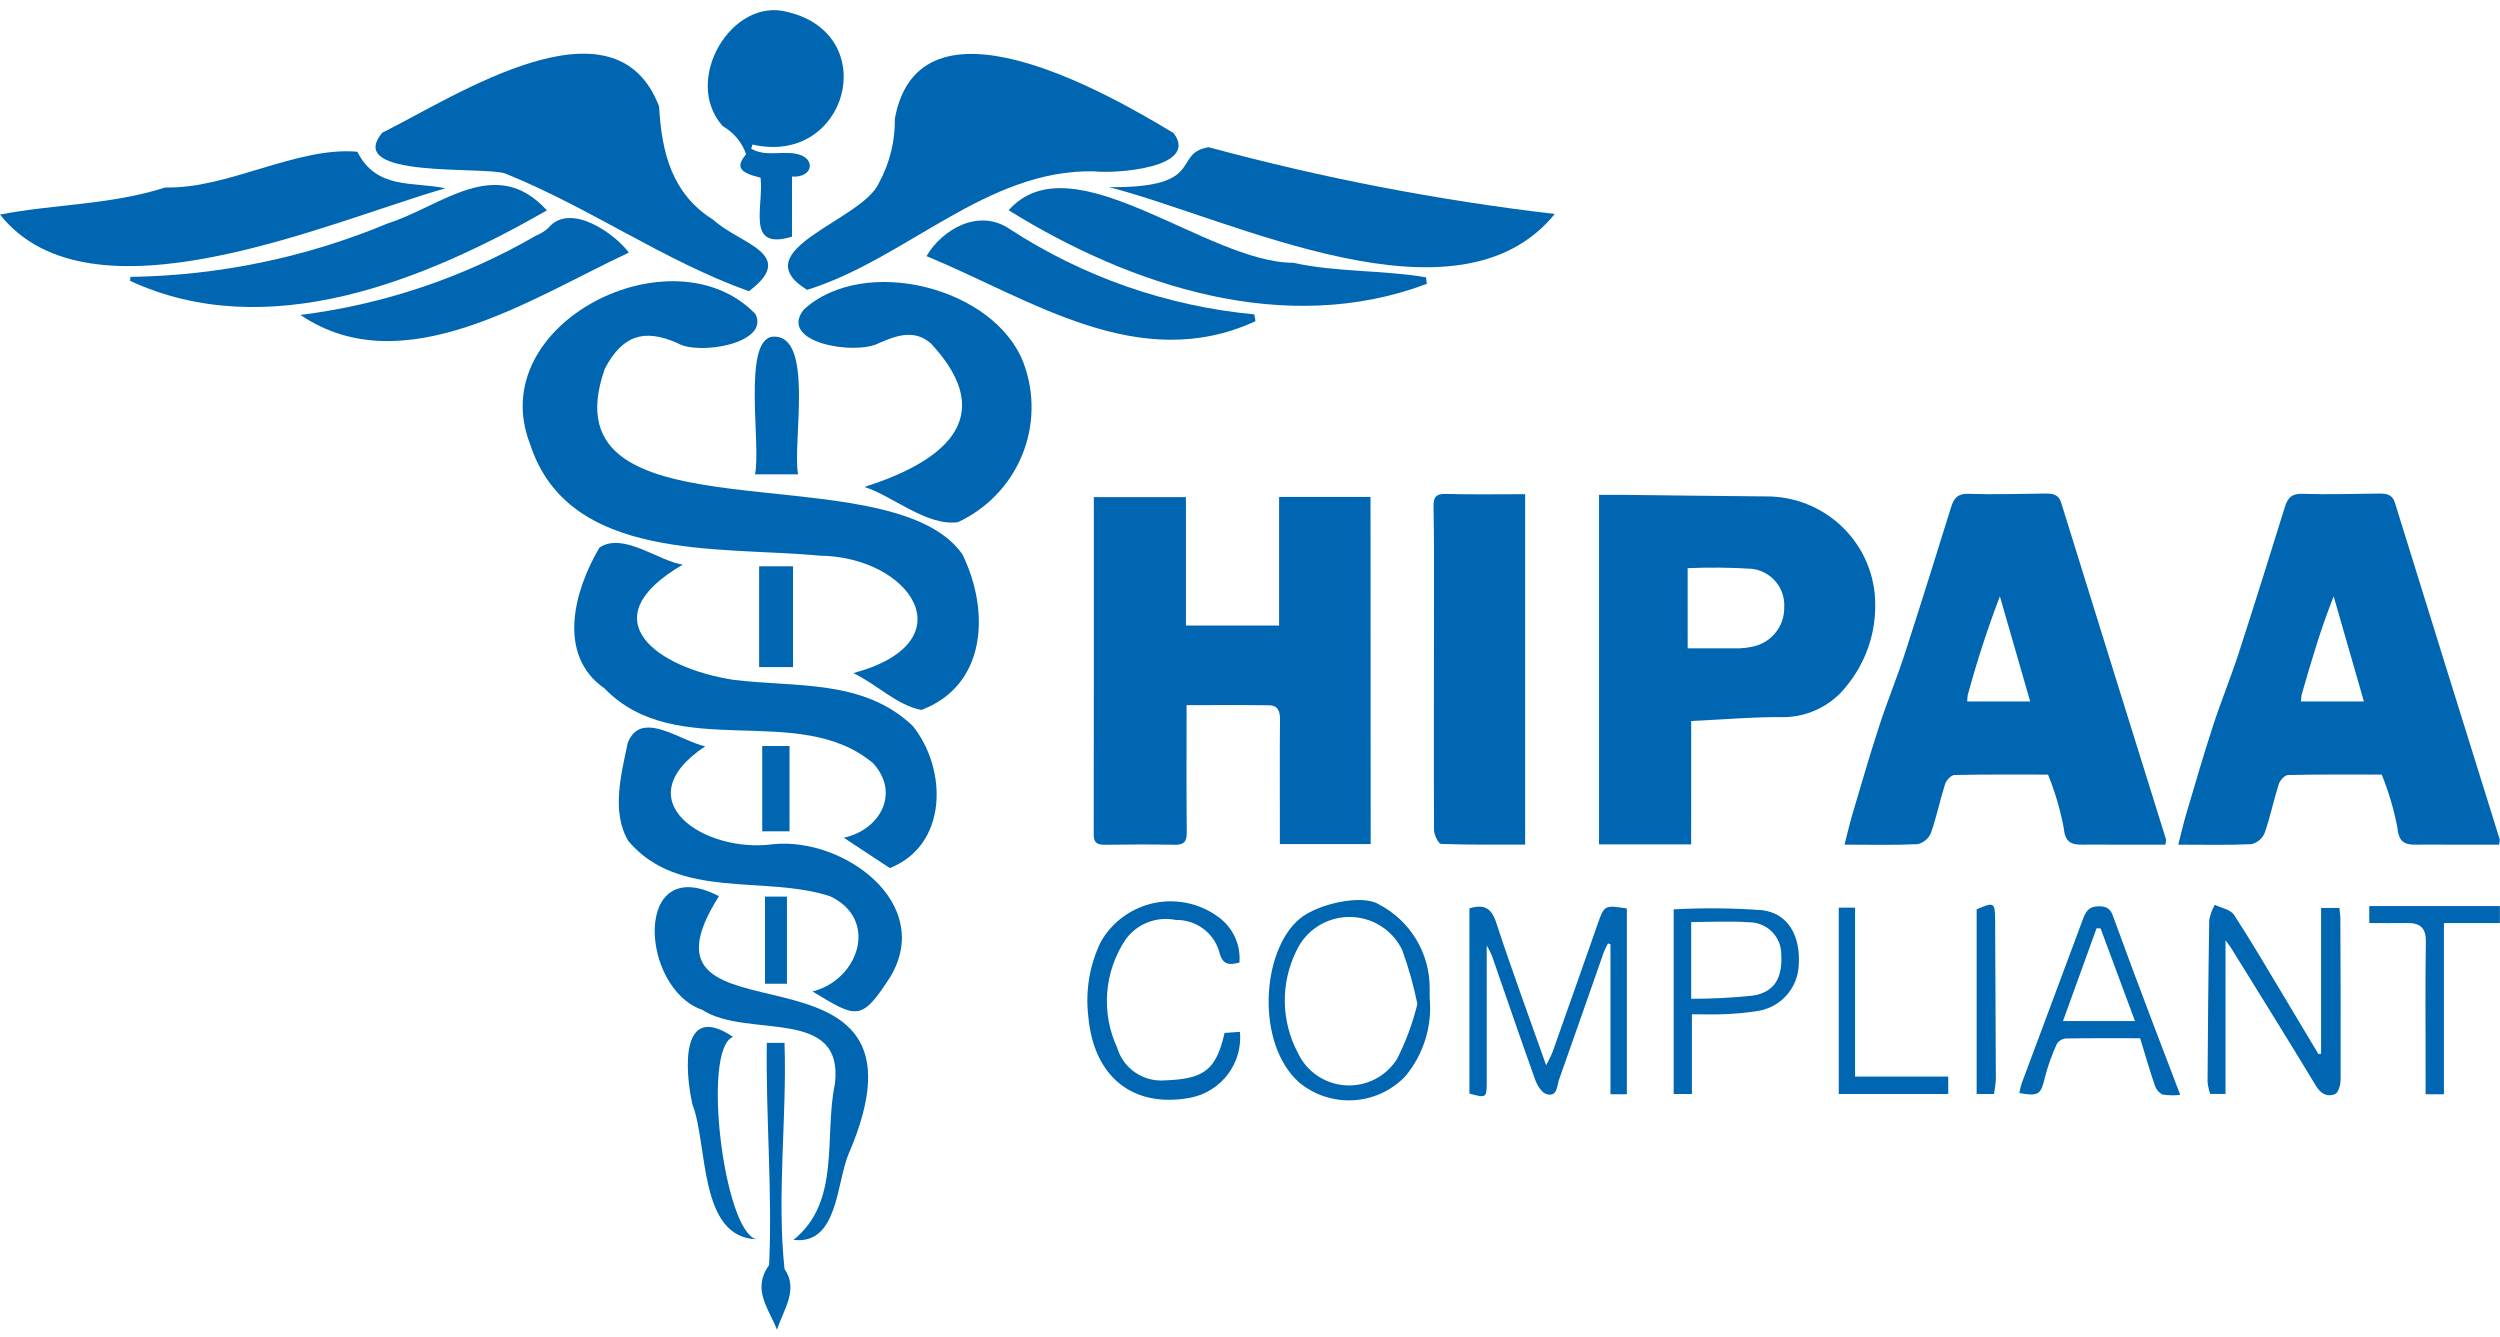 <svg xmlns="http://www.w3.org/2000/svg" width="144" height="77" viewBox="0 0 144 77" fill="none"><g clip-path="url(#clip0_404_2587)"><path d="M78.951 48.618H73.72V47.252C73.72 45.309 73.708 43.362 73.729 41.425C73.729 40.949 73.595 40.63 73.098 40.624C71.55 40.604 70.003 40.616 68.346 40.616V41.6C68.346 43.715 68.334 45.828 68.358 47.942C68.358 48.444 68.232 48.667 67.688 48.659C66.335 48.632 64.982 48.64 63.629 48.659C63.208 48.659 62.998 48.556 62.998 48.085C63.009 41.632 63.005 35.177 63.005 28.635H68.31V36.029H73.676V28.625H78.942L78.951 48.618Z" fill="#0066B2"></path><path d="M125.468 48.652C125.644 47.972 125.765 47.427 125.924 46.895C126.429 45.192 126.923 43.486 127.473 41.797C127.928 40.399 128.491 39.036 128.944 37.639C129.855 34.837 130.731 32.024 131.606 29.212C131.766 28.695 131.985 28.422 132.616 28.444C134.082 28.494 135.549 28.444 137.015 28.429C137.445 28.429 137.792 28.455 137.947 28.957C139.954 35.425 141.967 41.892 143.986 48.356C143.986 48.456 143.973 48.555 143.948 48.652H140.996C140.392 48.652 139.789 48.641 139.184 48.652C138.477 48.669 138.164 48.481 138.085 47.648C137.886 46.611 137.585 45.595 137.187 44.616C135.408 44.616 133.602 44.6 131.798 44.64C131.607 44.64 131.325 44.946 131.257 45.165C130.959 46.096 130.768 47.061 130.444 47.98C130.376 48.14 130.271 48.281 130.139 48.393C130.006 48.505 129.849 48.584 129.68 48.624C128.331 48.688 126.985 48.652 125.468 48.652ZM136.161 40.403L134.419 34.349C133.661 36.261 133.113 38.146 132.571 40.032C132.549 40.154 132.539 40.278 132.539 40.403H136.161Z" fill="#0066B2"></path><path d="M97.41 48.639H92.104V28.505C92.61 28.505 93.115 28.505 93.626 28.505C96.331 28.534 99.035 28.574 101.74 28.593C102.565 28.591 103.382 28.75 104.144 29.063C104.907 29.376 105.599 29.836 106.182 30.415C106.765 30.995 107.227 31.684 107.541 32.441C107.855 33.199 108.016 34.011 108.013 34.831C108.031 36.525 107.454 38.173 106.381 39.49C105.964 40.035 105.43 40.48 104.818 40.794C104.207 41.108 103.532 41.283 102.844 41.306C101.075 41.285 99.293 41.444 97.412 41.529L97.41 48.639ZM97.21 37.345C98.27 37.345 99.217 37.345 100.166 37.345C100.396 37.34 100.625 37.313 100.851 37.266C101.395 37.179 101.889 36.899 102.242 36.479C102.595 36.058 102.783 35.525 102.772 34.977C102.804 34.441 102.628 33.912 102.28 33.5C101.932 33.088 101.439 32.824 100.901 32.763C99.672 32.685 98.439 32.673 97.209 32.726L97.21 37.345Z" fill="#0066B2"></path><path d="M55.429 31.919C57.01 35.129 56.875 39.449 53.077 40.893C51.687 40.642 50.443 39.377 49.151 38.771C55.78 36.992 52.479 32.065 47.199 32.005C41.425 31.455 32.735 32.398 30.533 25.579C27.816 18.621 38.773 13.175 43.51 18.085C44.371 19.783 40.225 20.489 39.019 19.761C37.06 18.892 35.828 19.351 34.835 21.244C31.225 31.492 51.173 25.889 55.429 31.919Z" fill="#0066B2"></path><path d="M46.489 16.695C42.736 14.383 49.696 12.711 50.639 10.517C51.251 9.386 51.562 8.119 51.543 6.835C52.944 -0.783 63.601 5.239 67.602 7.668C69.094 9.662 64.288 10.016 63.005 9.869C56.822 9.742 52.194 14.926 46.489 16.695Z" fill="#0066B2"></path><path d="M43.136 16.776C38.242 15.019 33.979 11.965 29.115 10C27.947 9.554 19.767 10.323 22.022 7.642C26.212 5.565 35.423 -0.551 37.965 6.136C38.106 8.771 38.704 11.179 41.087 12.661C42.61 14.067 45.99 14.617 43.136 16.776Z" fill="#0066B2"></path><path d="M87.848 28.465V48.647C86.206 48.647 84.609 48.669 83.01 48.61C82.856 48.61 82.599 48.083 82.598 47.801C82.579 43.374 82.598 38.945 82.598 34.517C82.598 32.745 82.608 30.973 82.571 29.203C82.56 28.659 82.683 28.436 83.282 28.45C84.774 28.492 86.265 28.465 87.848 28.465Z" fill="#0066B2"></path><path d="M51.254 50.001L48.601 48.253C50.673 47.806 51.873 45.707 50.295 43.965C46 40.346 38.984 43.965 34.82 39.652C32.048 37.724 33.071 34.006 34.531 31.537C35.91 30.63 37.953 32.339 39.331 32.521C33.899 35.679 37.852 38.482 42.248 39.158C45.841 39.605 49.73 39.096 52.583 41.821C54.58 44.334 54.597 48.676 51.254 50.001Z" fill="#0066B2"></path><path d="M0 12.36C3.147 11.749 6.335 11.813 9.528 10.796C13.076 10.903 17.101 8.43 20.584 8.74C21.68 10.934 23.776 10.451 25.655 10.845C18.903 12.784 5.224 18.951 0 12.36Z" fill="#0066B2"></path><path d="M63.883 10.779C69.552 10.843 67.472 8.828 69.623 8.48C76.162 10.252 82.824 11.537 89.555 12.325C83.942 19.215 70.991 12.61 63.883 10.779Z" fill="#0066B2"></path><path d="M49.786 28.05C54.197 26.648 57.663 24.146 53.635 19.795C52.655 18.917 51.566 19.36 50.635 19.76C49.276 20.49 44.795 19.74 46.294 17.836C49.752 14.653 57.304 16.526 58.963 20.923C59.602 22.642 59.568 24.536 58.868 26.231C58.168 27.926 56.852 29.298 55.182 30.075C53.399 30.341 51.306 28.496 49.786 28.05Z" fill="#0066B2"></path><path d="M40.621 42.987C35.894 46.124 40.621 49.169 44.521 48.627C48.586 48.206 53.808 52.015 51.289 56.257C49.598 58.881 49.353 58.642 46.799 57.109C49.479 56.437 50.646 52.931 47.795 51.617C44.017 50.395 39.106 51.858 36.205 48.459C35.194 46.793 35.779 44.595 36.159 42.787C36.92 40.84 39.198 42.689 40.621 42.987Z" fill="#0066B2"></path><path d="M7.514 15.948C12.612 15.874 17.648 14.826 22.348 12.863C25.419 11.888 28.559 8.877 31.502 12.119C24.416 16.171 15.416 19.846 7.488 16.175L7.514 15.948Z" fill="#0066B2"></path><path d="M82.186 16.348C74.054 19.417 65.171 16.494 58.098 12.112C61.717 8.011 69.486 15.123 74.49 15.137C76.984 15.687 79.613 15.545 82.139 15.974L82.186 16.348Z" fill="#0066B2"></path><path d="M43.27 8.565C44.049 9.025 44.955 8.711 45.796 8.847C47.053 9.05 46.852 10.262 45.621 10.169V13.63C42.925 14.455 44.008 11.895 43.808 10.235C42.544 9.934 42.384 9.592 42.975 8.885C42.74 8.2 42.261 7.625 41.63 7.266C39.269 4.631 42.154 -0.211 45.385 0.695C50.846 2.013 48.796 9.585 43.343 8.325L43.27 8.565Z" fill="#0066B2"></path><path d="M36.222 14.55C30.625 17.157 23.222 22.155 17.306 18.141C22.085 17.539 26.693 15.989 30.856 13.582C31.123 13.475 31.368 13.323 31.581 13.132C32.842 11.612 35.435 13.476 36.222 14.55Z" fill="#0066B2"></path><path d="M72.316 18.502C65.602 21.584 59.423 17.262 53.368 14.752C54.282 13.193 56.382 11.992 58.147 13.185C62.372 15.943 67.212 17.633 72.245 18.108L72.316 18.502Z" fill="#0066B2"></path><path d="M41.411 51.621C35.458 60.994 54.783 52.838 48.864 66.505C48.177 68.174 48.255 71.728 45.706 71.416C48.451 69.213 47.453 65.477 48.088 62.452C48.647 57.923 43.036 59.859 40.448 58.166C36.848 56.925 36.436 49.027 41.411 51.621Z" fill="#0066B2"></path><path d="M85.636 54.454C85.636 57.229 85.636 59.771 85.636 62.312C85.636 63.246 85.608 63.258 84.639 62.989V52.322C85.468 52.071 85.902 52.283 86.179 53.134C87.063 55.835 88.05 58.504 89.059 61.365C89.234 61 89.355 60.799 89.432 60.582C90.298 58.14 91.16 55.696 92.016 53.25C92.41 52.13 92.409 52.129 93.706 52.327V63.028H92.763V54.39L92.618 54.342C92.528 54.509 92.447 54.681 92.375 54.857C91.516 57.302 90.666 59.751 89.8 62.191C89.674 62.556 89.711 63.194 89.089 63.026C88.811 62.953 88.547 62.524 88.431 62.202C87.577 59.825 86.765 57.433 85.934 55.049C85.845 54.846 85.745 54.648 85.636 54.454Z" fill="#0066B2"></path><path d="M133.695 60.697V52.297H134.75C134.77 52.511 134.805 52.726 134.805 52.942C134.817 56.027 134.832 59.112 134.819 62.197C134.819 62.481 134.693 62.941 134.502 63.019C134.055 63.202 133.683 63.019 133.391 62.531C131.785 59.868 130.136 57.231 128.5 54.586C128.439 54.489 128.365 54.402 128.19 54.163V63.01H127.306C127.229 62.782 127.178 62.546 127.155 62.307C127.175 59.199 127.2 56.091 127.253 52.982C127.312 52.678 127.419 52.386 127.571 52.115C127.95 52.301 128.481 52.39 128.678 52.693C129.702 54.262 130.645 55.885 131.612 57.491C132.258 58.563 132.897 59.638 133.539 60.711L133.695 60.697Z" fill="#0066B2"></path><path d="M82.349 57.474C82.426 58.284 82.34 59.102 82.098 59.879C81.856 60.656 81.461 61.379 80.937 62.004C80.154 62.819 79.089 63.309 77.957 63.374C76.825 63.439 75.71 63.075 74.838 62.355C72.312 60.118 72.652 54.731 74.88 52.906C75.925 52.052 78.428 51.507 79.389 52.072C80.293 52.535 81.048 53.239 81.571 54.105C82.093 54.971 82.363 55.965 82.349 56.974V57.474ZM81.64 57.819C81.425 56.764 81.132 55.726 80.764 54.713C80.487 54.139 80.051 53.656 79.507 53.32C78.962 52.984 78.333 52.809 77.692 52.817C77.052 52.824 76.427 53.013 75.89 53.361C75.354 53.709 74.929 54.202 74.665 54.782C74.215 55.697 73.989 56.705 74.005 57.723C74.021 58.741 74.278 59.742 74.756 60.642C75.002 61.173 75.388 61.628 75.873 61.958C76.359 62.288 76.925 62.48 77.512 62.516C78.099 62.551 78.684 62.427 79.206 62.158C79.728 61.889 80.166 61.484 80.475 60.986C80.985 59.978 81.377 58.916 81.644 57.819H81.64Z" fill="#0066B2"></path><path d="M71.392 55.443C70.811 55.59 70.411 55.606 70.228 54.816C70.071 54.28 69.741 53.81 69.288 53.48C68.836 53.149 68.286 52.977 67.724 52.989C67.186 52.879 66.627 52.926 66.115 53.125C65.603 53.324 65.16 53.665 64.839 54.108C64.227 55.021 63.86 56.076 63.775 57.17C63.69 58.264 63.889 59.362 64.353 60.358C64.525 60.938 64.893 61.441 65.396 61.782C65.898 62.123 66.504 62.281 67.11 62.229C69.331 62.148 70.045 61.658 70.537 59.496L71.421 59.435C71.502 60.305 71.255 61.175 70.729 61.875C70.202 62.576 69.433 63.058 68.57 63.229C65.258 63.844 62.989 62.039 62.683 58.516C62.515 57.064 62.761 55.594 63.394 54.274C63.722 53.688 64.175 53.181 64.721 52.788C65.267 52.395 65.893 52.125 66.556 51.999C67.218 51.872 67.9 51.891 68.554 52.054C69.208 52.218 69.818 52.522 70.341 52.945C70.704 53.248 70.989 53.633 71.172 54.067C71.354 54.502 71.43 54.974 71.392 55.443Z" fill="#0066B2"></path><path d="M125.581 63.064C125.238 63.107 124.89 63.099 124.55 63.041C124.338 62.923 124.181 62.729 124.11 62.498C123.812 61.62 123.556 60.73 123.272 59.803C121.798 59.803 120.39 59.791 118.977 59.818C118.874 59.828 118.774 59.862 118.686 59.917C118.599 59.972 118.525 60.047 118.472 60.135C118.188 60.756 117.958 61.399 117.786 62.059C117.557 63.044 117.433 63.159 116.313 62.961C116.347 62.771 116.393 62.583 116.451 62.398C117.613 59.276 118.786 56.156 119.943 53.033C120.119 52.559 120.26 52.198 120.918 52.203C121.576 52.208 121.64 52.58 121.803 53.021C122.464 54.837 123.14 56.645 123.824 58.455C124.384 59.939 124.955 61.419 125.581 63.064ZM120.994 53.478L120.763 53.467C120.131 55.224 119.487 56.988 118.827 58.814H122.976C122.295 56.979 121.645 55.229 120.994 53.478Z" fill="#0066B2"></path><path d="M97.454 58.423V63.014H96.404V52.379C98.109 52.285 99.819 52.302 101.521 52.429C103.023 52.627 103.718 53.935 103.607 55.596C103.579 56.259 103.315 56.891 102.861 57.377C102.407 57.864 101.793 58.173 101.13 58.25C100.535 58.34 99.937 58.395 99.336 58.416C98.74 58.445 98.144 58.423 97.454 58.423ZM97.412 53.107V57.531C98.585 57.532 99.756 57.472 100.923 57.354C102.186 57.169 102.677 56.363 102.601 54.981C102.604 54.736 102.557 54.493 102.463 54.266C102.369 54.039 102.231 53.833 102.056 53.659C101.881 53.486 101.673 53.35 101.444 53.258C101.215 53.165 100.97 53.12 100.723 53.123C99.639 53.047 98.549 53.107 97.412 53.107Z" fill="#0066B2"></path><path d="M45.968 27.32H43.488C43.847 25.689 42.758 19.619 44.487 19.395C46.941 19.192 45.629 25.49 45.968 27.32Z" fill="#0066B2"></path><path d="M140.771 63.03H139.715V61.525C139.715 59.1 139.69 56.676 139.729 54.246C139.743 53.416 139.371 53.151 138.616 53.166C137.908 53.181 137.198 53.166 136.469 53.166V52.188H143.994V53.167H140.771V63.03Z" fill="#0066B2"></path><path d="M43.573 71.381C40.232 71.278 40.787 65.944 39.882 63.601C39.441 61.633 39.184 57.67 42.224 59.726C40.396 60.402 41.698 70.97 43.573 71.381Z" fill="#0066B2"></path><path d="M112.219 62.011V63.015H105.913V52.281H106.852V62.011H112.219Z" fill="#0066B2"></path><path d="M44.756 76.59C44.275 75.378 43.291 74.251 44.301 72.871C44.495 68.653 44.108 64.338 44.168 60.071H45.188C45.332 64.382 44.735 68.839 45.188 73.092C46.014 74.284 45.125 75.439 44.756 76.59Z" fill="#0066B2"></path><path d="M45.677 32.619V38.424H43.727V32.619H45.677Z" fill="#0066B2"></path><path d="M114.853 63.016H113.855C113.855 59.436 113.855 55.907 113.855 52.378C114.865 51.939 114.915 51.971 114.92 53.037C114.931 56.087 114.952 59.138 114.961 62.188C114.943 62.466 114.907 62.743 114.853 63.016Z" fill="#0066B2"></path><path d="M43.905 42.97H45.477V47.884H43.905V42.97Z" fill="#0066B2"></path><path d="M44.065 51.644H45.328V56.663H44.065V51.644Z" fill="#0066B2"></path><path d="M106.244 48.652C106.42 47.972 106.542 47.427 106.701 46.895C107.207 45.192 107.699 43.486 108.25 41.797C108.705 40.399 109.268 39.036 109.722 37.639C110.631 34.837 111.507 32.024 112.383 29.212C112.544 28.695 112.762 28.422 113.394 28.444C114.858 28.494 116.325 28.444 117.792 28.429C118.221 28.429 118.569 28.455 118.724 28.957C120.732 35.425 122.745 41.892 124.765 48.356C124.764 48.456 124.751 48.555 124.725 48.652H121.775C121.171 48.652 120.566 48.641 119.962 48.652C119.255 48.669 118.943 48.481 118.863 47.648C118.665 46.611 118.364 45.595 117.965 44.616C116.187 44.616 114.381 44.6 112.578 44.64C112.387 44.64 112.105 44.946 112.036 45.165C111.739 46.096 111.547 47.061 111.222 47.98C111.154 48.14 111.05 48.281 110.917 48.392C110.784 48.504 110.627 48.584 110.458 48.624C109.112 48.688 107.761 48.652 106.244 48.652ZM116.938 40.403L115.194 34.349C114.482 36.212 113.865 38.108 113.344 40.032C113.323 40.155 113.313 40.279 113.314 40.403H116.938Z" fill="#0066B2"></path></g><defs><clipPath id="clip0_404_2587"><rect width="144" height="76" fill="white" transform="translate(0 0.59)"></rect></clipPath></defs></svg>
